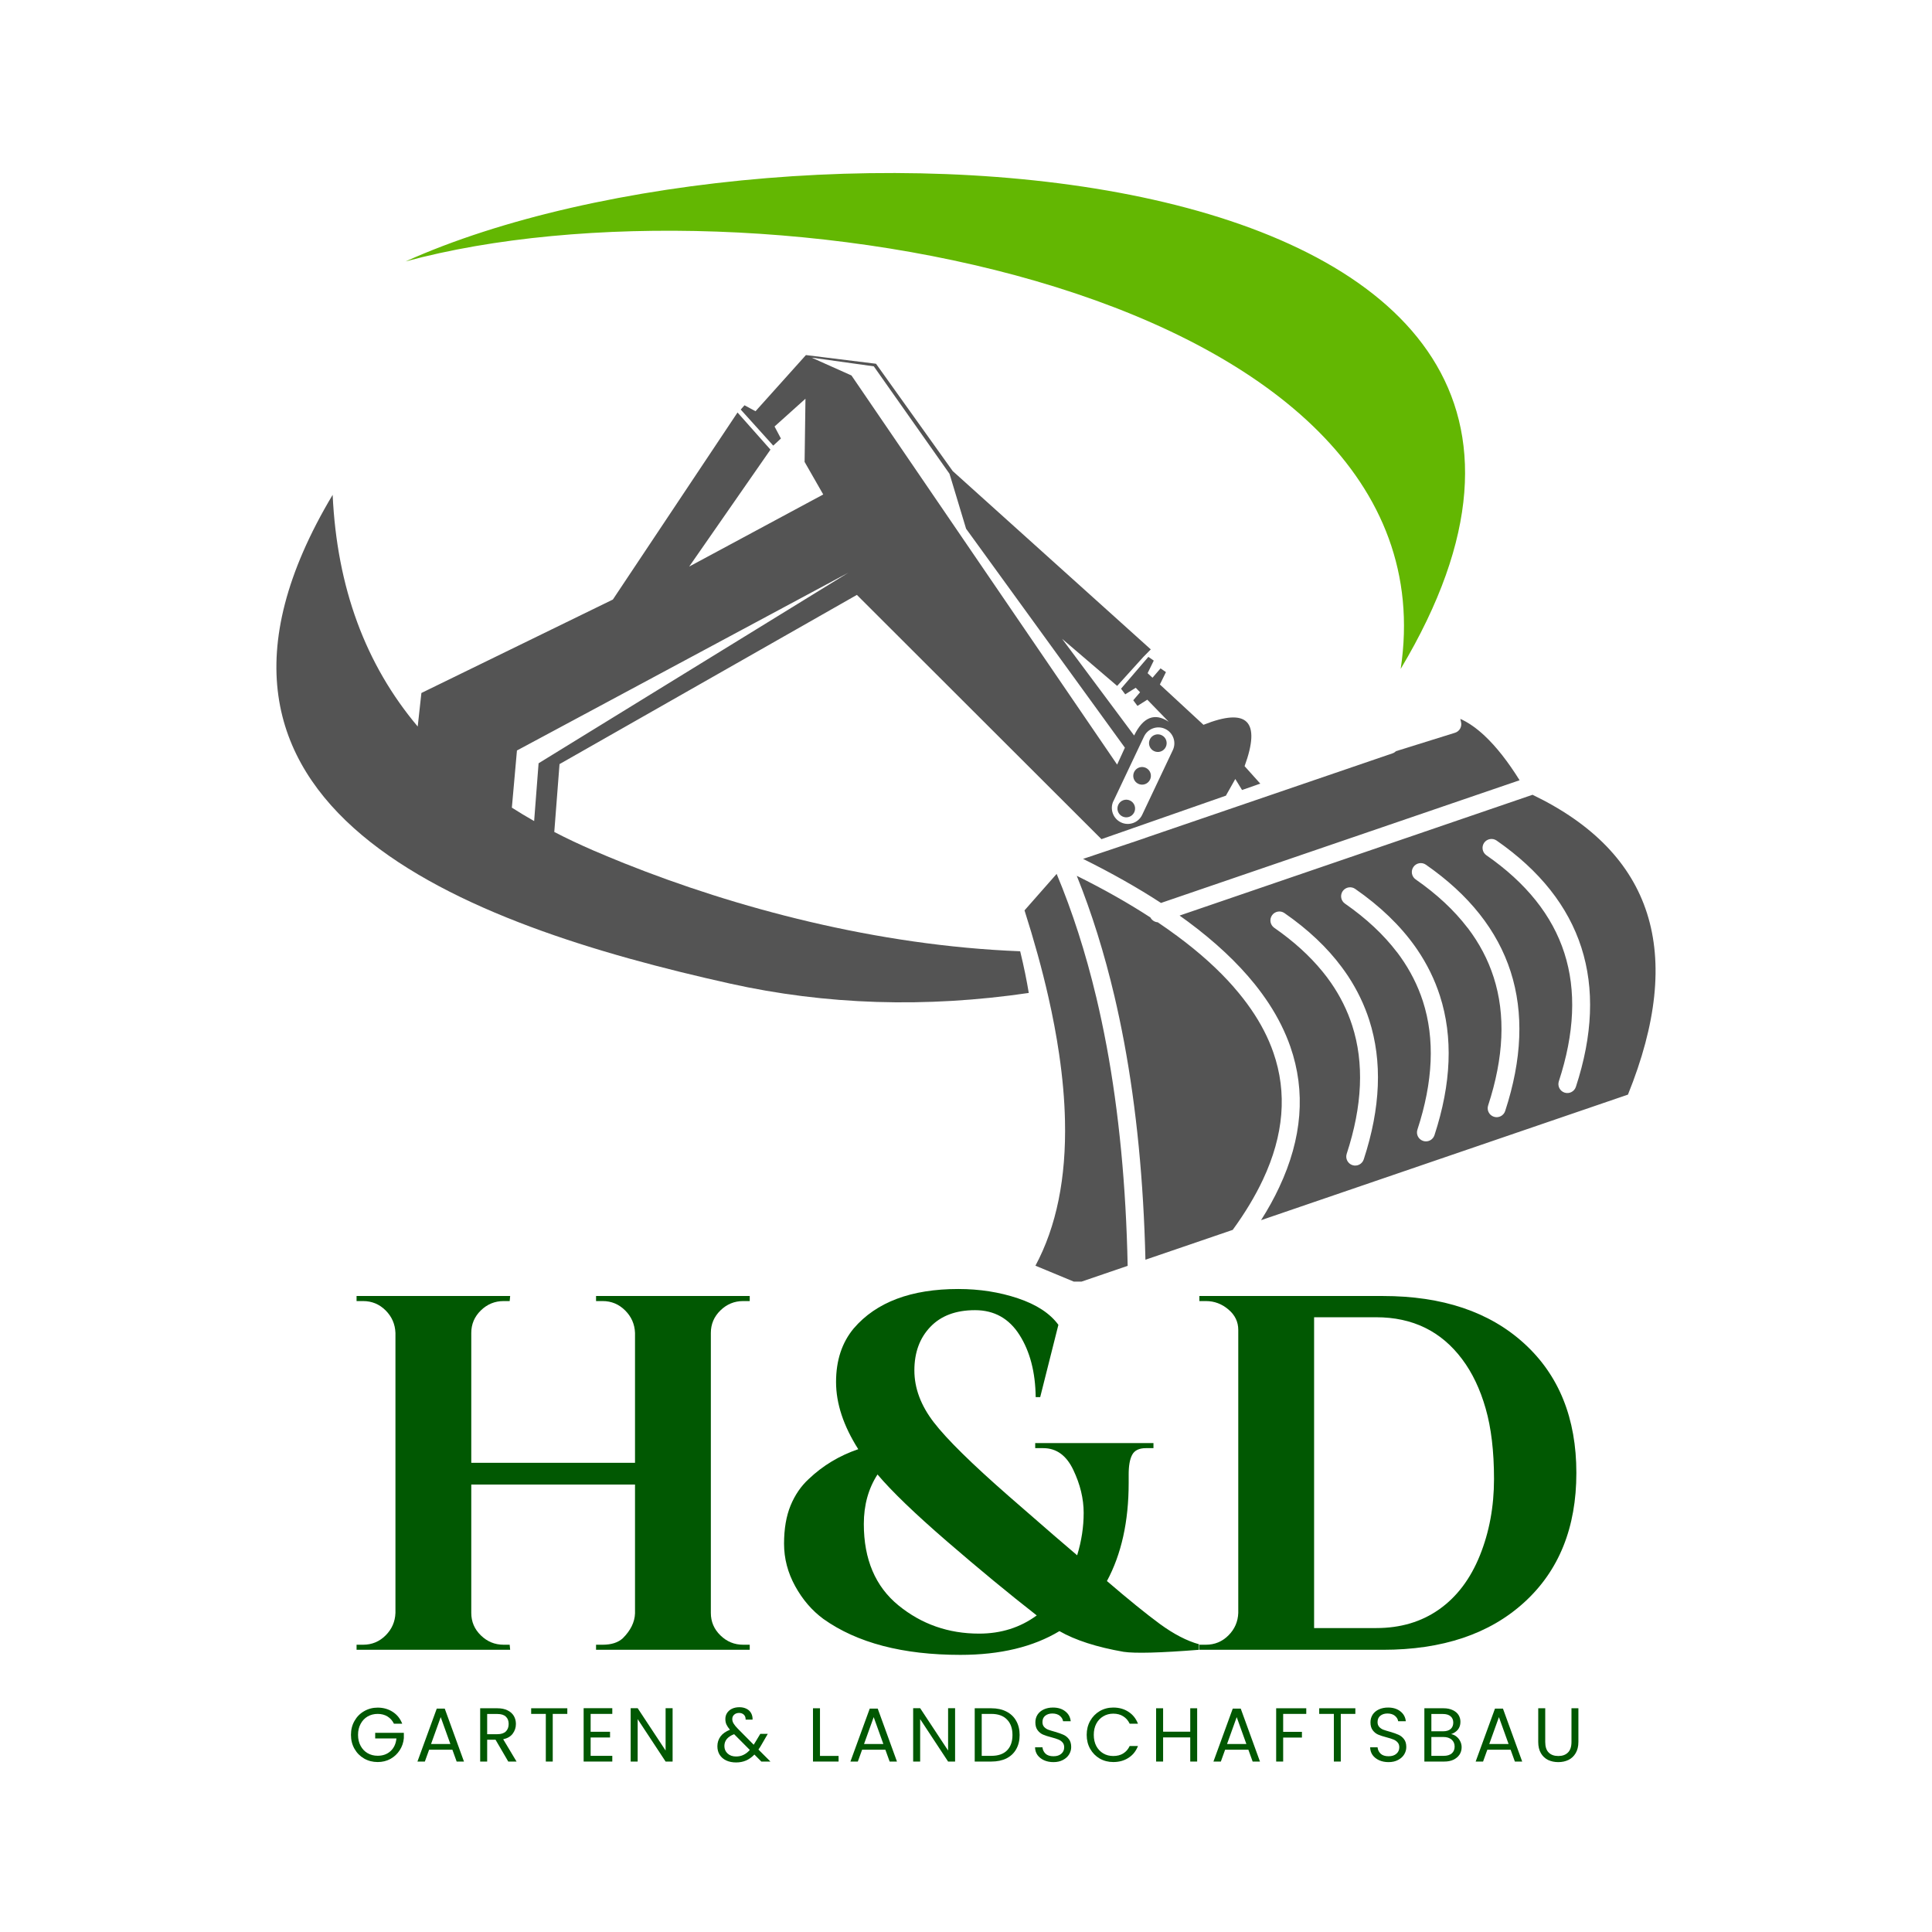 <svg xmlns="http://www.w3.org/2000/svg" xmlns:xlink="http://www.w3.org/1999/xlink" width="500" zoomAndPan="magnify" viewBox="0 0 375 375" height="500" preserveAspectRatio="xMidYMid meet" version="1.0"><defs><g/><clipPath id="4faadbaef7"><path d="M 78 33.508 L 285 33.508 L 285 130 L 78 130 Z M 78 33.508 " clip-rule="nonzero"/></clipPath><clipPath id="08a8411b90"><path d="M 198 139 L 321.406 139 L 321.406 248.758 L 198 248.758 Z M 198 139 " clip-rule="nonzero"/></clipPath><clipPath id="c5a1a50fd3"><path d="M 53.656 68 L 245 68 L 245 195 L 53.656 195 Z M 53.656 68 " clip-rule="nonzero"/></clipPath></defs><g fill="#015802" fill-opacity="1"><g transform="translate(65.084, 320.225)"><g><path d="M 51.891 -0.984 C 53.586 -0.984 54.895 -1.406 55.812 -2.25 C 57.32 -3.758 58.109 -5.363 58.172 -7.062 L 58.172 -32.078 L 26.391 -32.078 L 26.391 -7.156 C 26.391 -5.457 27.008 -4.004 28.25 -2.797 C 29.488 -1.586 30.961 -0.984 32.672 -0.984 L 33.844 -0.984 L 33.938 0 L 4.125 0 L 4.125 -0.984 L 5.391 -0.984 C 7.098 -0.984 8.555 -1.586 9.766 -2.797 C 10.973 -4.004 11.609 -5.457 11.672 -7.156 L 11.672 -61.5 C 11.609 -63.207 10.973 -64.664 9.766 -65.875 C 8.555 -67.082 7.098 -67.688 5.391 -67.688 L 4.125 -67.688 L 4.125 -68.672 L 33.938 -68.672 L 33.844 -67.688 L 32.672 -67.688 C 30.961 -67.688 29.488 -67.082 28.25 -65.875 C 27.008 -64.664 26.391 -63.207 26.391 -61.5 L 26.391 -36.297 L 58.172 -36.297 L 58.172 -61.5 C 58.109 -63.207 57.469 -64.664 56.25 -65.875 C 55.039 -67.082 53.586 -67.688 51.891 -67.688 L 50.609 -67.688 L 50.609 -68.672 L 80.438 -68.672 L 80.438 -67.688 L 79.156 -67.688 C 77.457 -67.688 75.988 -67.082 74.75 -65.875 C 73.508 -64.664 72.891 -63.207 72.891 -61.5 L 72.891 -7.156 C 72.891 -5.457 73.508 -4.004 74.75 -2.797 C 75.988 -1.586 77.457 -0.984 79.156 -0.984 L 80.438 -0.984 L 80.438 0 L 50.609 0 L 50.609 -0.984 Z M 51.891 -0.984 "/></g></g></g><g fill="#015802" fill-opacity="1"><g transform="translate(149.527, 320.225)"><g><path d="M 83.188 0 C 75.664 0.594 70.789 0.723 68.562 0.391 C 63.332 -0.523 59.18 -1.863 56.109 -3.625 C 51.004 -0.551 44.598 0.984 36.891 0.984 C 25.703 0.984 16.836 -1.336 10.297 -5.984 C 8.078 -7.617 6.25 -9.742 4.812 -12.359 C 3.375 -14.973 2.656 -17.719 2.656 -20.594 C 2.656 -23.477 3.078 -25.945 3.922 -28 C 4.773 -30.062 5.953 -31.781 7.453 -33.156 C 10.203 -35.77 13.406 -37.695 17.062 -38.938 C 14.188 -43.457 12.75 -47.805 12.75 -51.984 C 12.75 -56.172 13.895 -59.641 16.188 -62.391 C 20.562 -67.484 27.328 -70.031 36.484 -70.031 C 40.609 -70.031 44.469 -69.426 48.062 -68.219 C 51.664 -67.008 54.281 -65.297 55.906 -63.078 L 52.375 -49.047 L 51.5 -49.047 C 51.438 -53.891 50.391 -57.91 48.359 -61.109 C 46.328 -64.316 43.445 -65.922 39.719 -65.922 C 36 -65.922 33.109 -64.836 31.047 -62.672 C 28.984 -60.516 27.953 -57.703 27.953 -54.234 C 27.953 -50.773 29.211 -47.41 31.734 -44.141 C 34.254 -40.867 39.125 -36.078 46.344 -29.766 C 53.57 -23.461 57.973 -19.656 59.547 -18.344 C 60.391 -21.094 60.812 -23.836 60.812 -26.578 C 60.812 -29.328 60.141 -32.109 58.797 -34.922 C 57.461 -37.734 55.52 -39.141 52.969 -39.141 C 52.969 -39.141 52.938 -39.141 52.875 -39.141 L 51.406 -39.141 L 51.406 -40.125 L 74.359 -40.125 L 74.359 -39.141 L 72.984 -39.141 C 72.984 -39.141 72.953 -39.141 72.891 -39.141 C 71.578 -39.141 70.691 -38.711 70.234 -37.859 C 69.773 -37.016 69.547 -35.738 69.547 -34.031 L 69.547 -32.375 C 69.547 -24.914 68.141 -18.57 65.328 -13.344 C 69.516 -9.75 72.945 -6.969 75.625 -5 C 78.312 -3.039 80.832 -1.734 83.188 -1.078 Z M 40.516 -3.141 C 44.766 -3.141 48.492 -4.316 51.703 -6.672 C 46.336 -10.859 40.531 -15.648 34.281 -21.047 C 28.039 -26.441 23.547 -30.77 20.797 -34.031 C 19.023 -31.289 18.141 -28.086 18.141 -24.422 C 18.141 -17.555 20.379 -12.289 24.859 -8.625 C 29.348 -4.969 34.566 -3.141 40.516 -3.141 Z M 40.516 -3.141 "/></g></g></g><g fill="#015802" fill-opacity="1"><g transform="translate(228.675, 320.225)"><g><path d="M 39.734 -68.672 C 51.305 -68.672 60.457 -65.594 67.188 -59.438 C 73.926 -53.289 77.297 -44.922 77.297 -34.328 C 77.297 -23.734 73.926 -15.363 67.188 -9.219 C 60.457 -3.07 51.305 0 39.734 0 L 4.125 0 L 4.125 -0.984 L 5.391 -0.984 C 7.098 -0.984 8.555 -1.586 9.766 -2.797 C 10.973 -4.004 11.609 -5.457 11.672 -7.156 L 11.672 -62.094 C 11.672 -63.664 11.031 -64.988 9.75 -66.062 C 8.477 -67.145 7.023 -67.688 5.391 -67.688 L 4.125 -67.688 L 4.125 -68.672 Z M 38.453 -4.219 C 43.16 -4.219 47.227 -5.426 50.656 -7.844 C 54.094 -10.27 56.727 -13.754 58.562 -18.297 C 60.395 -22.836 61.312 -27.789 61.312 -33.156 C 61.312 -38.52 60.77 -43.082 59.688 -46.844 C 58.613 -50.602 57.094 -53.789 55.125 -56.406 C 51.07 -61.832 45.516 -64.547 38.453 -64.547 L 26.391 -64.547 L 26.391 -4.219 Z M 38.453 -4.219 "/></g></g></g><g fill="#015802" fill-opacity="1"><g transform="translate(67.48, 341.917)"><g><path d="M 8.984 -7.344 C 8.691 -7.945 8.273 -8.414 7.734 -8.75 C 7.191 -9.082 6.555 -9.25 5.828 -9.25 C 5.109 -9.25 4.457 -9.082 3.875 -8.75 C 3.301 -8.414 2.848 -7.938 2.516 -7.312 C 2.18 -6.695 2.016 -5.988 2.016 -5.188 C 2.016 -4.375 2.18 -3.66 2.516 -3.047 C 2.848 -2.43 3.301 -1.957 3.875 -1.625 C 4.457 -1.289 5.109 -1.125 5.828 -1.125 C 6.836 -1.125 7.672 -1.426 8.328 -2.031 C 8.984 -2.633 9.363 -3.453 9.469 -4.484 L 5.344 -4.484 L 5.344 -5.578 L 10.906 -5.578 L 10.906 -4.547 C 10.832 -3.691 10.566 -2.91 10.109 -2.203 C 9.648 -1.492 9.051 -0.93 8.312 -0.516 C 7.57 -0.109 6.742 0.094 5.828 0.094 C 4.867 0.094 3.992 -0.129 3.203 -0.578 C 2.41 -1.035 1.785 -1.664 1.328 -2.469 C 0.867 -3.27 0.641 -4.176 0.641 -5.188 C 0.641 -6.188 0.867 -7.086 1.328 -7.891 C 1.785 -8.703 2.41 -9.332 3.203 -9.781 C 3.992 -10.238 4.867 -10.469 5.828 -10.469 C 6.93 -10.469 7.906 -10.191 8.75 -9.641 C 9.594 -9.098 10.207 -8.332 10.594 -7.344 Z M 8.984 -7.344 "/></g></g></g><g fill="#015802" fill-opacity="1"><g transform="translate(80.542, 341.917)"><g><path d="M 7.266 -2.297 L 2.75 -2.297 L 1.922 0 L 0.484 0 L 4.234 -10.281 L 5.781 -10.281 L 9.516 0 L 8.094 0 Z M 6.875 -3.406 L 5 -8.625 L 3.125 -3.406 Z M 6.875 -3.406 "/></g></g></g><g fill="#015802" fill-opacity="1"><g transform="translate(92.06, 341.917)"><g><path d="M 6.594 0 L 4.125 -4.234 L 2.5 -4.234 L 2.5 0 L 1.141 0 L 1.141 -10.344 L 4.484 -10.344 C 5.266 -10.344 5.922 -10.207 6.453 -9.938 C 6.992 -9.676 7.398 -9.316 7.672 -8.859 C 7.941 -8.398 8.078 -7.879 8.078 -7.297 C 8.078 -6.586 7.867 -5.957 7.453 -5.406 C 7.047 -4.863 6.43 -4.504 5.609 -4.328 L 8.203 0 Z M 2.5 -5.312 L 4.484 -5.312 C 5.211 -5.312 5.758 -5.488 6.125 -5.844 C 6.488 -6.207 6.672 -6.691 6.672 -7.297 C 6.672 -7.91 6.488 -8.383 6.125 -8.719 C 5.77 -9.062 5.223 -9.234 4.484 -9.234 L 2.5 -9.234 Z M 2.5 -5.312 "/></g></g></g><g fill="#015802" fill-opacity="1"><g transform="translate(102.599, 341.917)"><g><path d="M 7.516 -10.344 L 7.516 -9.25 L 4.688 -9.25 L 4.688 0 L 3.344 0 L 3.344 -9.25 L 0.5 -9.25 L 0.5 -10.344 Z M 7.516 -10.344 "/></g></g></g><g fill="#015802" fill-opacity="1"><g transform="translate(112.143, 341.917)"><g><path d="M 2.5 -9.25 L 2.5 -5.781 L 6.266 -5.781 L 6.266 -4.672 L 2.5 -4.672 L 2.5 -1.109 L 6.703 -1.109 L 6.703 0 L 1.141 0 L 1.141 -10.359 L 6.703 -10.359 L 6.703 -9.25 Z M 2.5 -9.25 "/></g></g></g><g fill="#015802" fill-opacity="1"><g transform="translate(121.271, 341.917)"><g><path d="M 9.281 0 L 7.922 0 L 2.5 -8.234 L 2.5 0 L 1.141 0 L 1.141 -10.359 L 2.5 -10.359 L 7.922 -2.141 L 7.922 -10.359 L 9.281 -10.359 Z M 9.281 0 "/></g></g></g><g fill="#015802" fill-opacity="1"><g transform="translate(133.22, 341.917)"><g/></g></g><g fill="#015802" fill-opacity="1"><g transform="translate(138.697, 341.917)"><g><path d="M 9.078 0 L 7.734 -1.359 C 7.223 -0.836 6.68 -0.453 6.109 -0.203 C 5.535 0.047 4.891 0.172 4.172 0.172 C 3.461 0.172 2.832 0.047 2.281 -0.203 C 1.727 -0.461 1.301 -0.828 1 -1.297 C 0.695 -1.773 0.547 -2.332 0.547 -2.969 C 0.547 -3.688 0.75 -4.32 1.156 -4.875 C 1.57 -5.426 2.18 -5.859 2.984 -6.172 C 2.672 -6.547 2.441 -6.891 2.297 -7.203 C 2.16 -7.523 2.094 -7.875 2.094 -8.25 C 2.094 -8.688 2.203 -9.078 2.422 -9.422 C 2.648 -9.773 2.969 -10.051 3.375 -10.25 C 3.789 -10.445 4.273 -10.547 4.828 -10.547 C 5.359 -10.547 5.82 -10.441 6.219 -10.234 C 6.613 -10.035 6.91 -9.75 7.109 -9.375 C 7.305 -9 7.395 -8.586 7.375 -8.141 L 6.031 -8.141 C 6.039 -8.547 5.926 -8.863 5.688 -9.094 C 5.445 -9.32 5.141 -9.438 4.766 -9.438 C 4.367 -9.438 4.047 -9.32 3.797 -9.094 C 3.555 -8.875 3.438 -8.594 3.438 -8.25 C 3.438 -7.957 3.52 -7.672 3.688 -7.391 C 3.852 -7.109 4.129 -6.77 4.516 -6.375 L 7.594 -3.266 L 7.859 -3.688 L 8.875 -5.375 L 10.328 -5.375 L 9.109 -3.266 C 8.941 -2.961 8.742 -2.648 8.516 -2.328 L 10.844 0 Z M 4.172 -0.984 C 4.703 -0.984 5.18 -1.086 5.609 -1.297 C 6.047 -1.504 6.457 -1.82 6.844 -2.25 L 3.797 -5.312 C 2.535 -4.832 1.906 -4.066 1.906 -3.016 C 1.906 -2.43 2.113 -1.945 2.531 -1.562 C 2.945 -1.176 3.492 -0.984 4.172 -0.984 Z M 4.172 -0.984 "/></g></g></g><g fill="#015802" fill-opacity="1"><g transform="translate(151.18, 341.917)"><g/></g></g><g fill="#015802" fill-opacity="1"><g transform="translate(156.658, 341.917)"><g><path d="M 2.5 -1.094 L 6.109 -1.094 L 6.109 0 L 1.141 0 L 1.141 -10.344 L 2.5 -10.344 Z M 2.5 -1.094 "/></g></g></g><g fill="#015802" fill-opacity="1"><g transform="translate(164.584, 341.917)"><g><path d="M 7.266 -2.297 L 2.75 -2.297 L 1.922 0 L 0.484 0 L 4.234 -10.281 L 5.781 -10.281 L 9.516 0 L 8.094 0 Z M 6.875 -3.406 L 5 -8.625 L 3.125 -3.406 Z M 6.875 -3.406 "/></g></g></g><g fill="#015802" fill-opacity="1"><g transform="translate(176.102, 341.917)"><g><path d="M 9.281 0 L 7.922 0 L 2.5 -8.234 L 2.5 0 L 1.141 0 L 1.141 -10.359 L 2.5 -10.359 L 7.922 -2.141 L 7.922 -10.359 L 9.281 -10.359 Z M 9.281 0 "/></g></g></g><g fill="#015802" fill-opacity="1"><g transform="translate(188.051, 341.917)"><g><path d="M 4.359 -10.344 C 5.492 -10.344 6.473 -10.129 7.297 -9.703 C 8.117 -9.285 8.75 -8.688 9.188 -7.906 C 9.633 -7.125 9.859 -6.207 9.859 -5.156 C 9.859 -4.094 9.633 -3.172 9.188 -2.391 C 8.75 -1.617 8.117 -1.023 7.297 -0.609 C 6.473 -0.203 5.492 0 4.359 0 L 1.141 0 L 1.141 -10.344 Z M 4.359 -1.109 C 5.703 -1.109 6.723 -1.461 7.422 -2.172 C 8.117 -2.879 8.469 -3.875 8.469 -5.156 C 8.469 -6.438 8.113 -7.438 7.406 -8.156 C 6.707 -8.883 5.691 -9.25 4.359 -9.25 L 2.5 -9.25 L 2.5 -1.109 Z M 4.359 -1.109 "/></g></g></g><g fill="#015802" fill-opacity="1"><g transform="translate(200.059, 341.917)"><g><path d="M 4.422 0.109 C 3.742 0.109 3.133 -0.008 2.594 -0.25 C 2.051 -0.5 1.625 -0.836 1.312 -1.266 C 1.008 -1.703 0.852 -2.203 0.844 -2.766 L 2.281 -2.766 C 2.332 -2.273 2.531 -1.863 2.875 -1.531 C 3.227 -1.195 3.742 -1.031 4.422 -1.031 C 5.066 -1.031 5.57 -1.191 5.938 -1.516 C 6.312 -1.836 6.5 -2.254 6.5 -2.766 C 6.5 -3.16 6.391 -3.477 6.172 -3.719 C 5.953 -3.969 5.68 -4.156 5.359 -4.281 C 5.035 -4.414 4.594 -4.555 4.031 -4.703 C 3.352 -4.879 2.805 -5.055 2.391 -5.234 C 1.984 -5.41 1.633 -5.691 1.344 -6.078 C 1.051 -6.461 0.906 -6.973 0.906 -7.609 C 0.906 -8.172 1.047 -8.672 1.328 -9.109 C 1.617 -9.547 2.023 -9.883 2.547 -10.125 C 3.066 -10.363 3.66 -10.484 4.328 -10.484 C 5.297 -10.484 6.086 -10.238 6.703 -9.75 C 7.328 -9.27 7.68 -8.629 7.766 -7.828 L 6.281 -7.828 C 6.227 -8.223 6.02 -8.57 5.656 -8.875 C 5.289 -9.176 4.805 -9.328 4.203 -9.328 C 3.641 -9.328 3.176 -9.18 2.812 -8.891 C 2.457 -8.598 2.281 -8.188 2.281 -7.656 C 2.281 -7.281 2.383 -6.973 2.594 -6.734 C 2.812 -6.492 3.078 -6.312 3.391 -6.188 C 3.703 -6.07 4.141 -5.938 4.703 -5.781 C 5.391 -5.582 5.938 -5.391 6.344 -5.203 C 6.758 -5.023 7.113 -4.742 7.406 -4.359 C 7.707 -3.984 7.859 -3.469 7.859 -2.812 C 7.859 -2.312 7.723 -1.836 7.453 -1.391 C 7.191 -0.953 6.797 -0.594 6.266 -0.312 C 5.742 -0.031 5.129 0.109 4.422 0.109 Z M 4.422 0.109 "/></g></g></g><g fill="#015802" fill-opacity="1"><g transform="translate(210.286, 341.917)"><g><path d="M 0.641 -5.188 C 0.641 -6.188 0.863 -7.086 1.312 -7.891 C 1.77 -8.703 2.391 -9.336 3.172 -9.797 C 3.961 -10.254 4.836 -10.484 5.797 -10.484 C 6.93 -10.484 7.914 -10.207 8.75 -9.656 C 9.594 -9.113 10.207 -8.344 10.594 -7.344 L 8.984 -7.344 C 8.691 -7.969 8.273 -8.445 7.734 -8.781 C 7.203 -9.125 6.555 -9.297 5.797 -9.297 C 5.078 -9.297 4.43 -9.125 3.859 -8.781 C 3.285 -8.445 2.832 -7.969 2.5 -7.344 C 2.176 -6.727 2.016 -6.008 2.016 -5.188 C 2.016 -4.363 2.176 -3.641 2.5 -3.016 C 2.832 -2.398 3.285 -1.922 3.859 -1.578 C 4.43 -1.242 5.078 -1.078 5.797 -1.078 C 6.555 -1.078 7.203 -1.242 7.734 -1.578 C 8.273 -1.91 8.691 -2.391 8.984 -3.016 L 10.594 -3.016 C 10.207 -2.023 9.594 -1.258 8.75 -0.719 C 7.914 -0.176 6.93 0.094 5.797 0.094 C 4.836 0.094 3.961 -0.129 3.172 -0.578 C 2.391 -1.035 1.77 -1.664 1.312 -2.469 C 0.863 -3.27 0.641 -4.176 0.641 -5.188 Z M 0.641 -5.188 "/></g></g></g><g fill="#015802" fill-opacity="1"><g transform="translate(223.259, 341.917)"><g><path d="M 9.109 -10.344 L 9.109 0 L 7.766 0 L 7.766 -4.688 L 2.5 -4.688 L 2.5 0 L 1.141 0 L 1.141 -10.344 L 2.5 -10.344 L 2.5 -5.797 L 7.766 -5.797 L 7.766 -10.344 Z M 9.109 -10.344 "/></g></g></g><g fill="#015802" fill-opacity="1"><g transform="translate(235.044, 341.917)"><g><path d="M 7.266 -2.297 L 2.75 -2.297 L 1.922 0 L 0.484 0 L 4.234 -10.281 L 5.781 -10.281 L 9.516 0 L 8.094 0 Z M 6.875 -3.406 L 5 -8.625 L 3.125 -3.406 Z M 6.875 -3.406 "/></g></g></g><g fill="#015802" fill-opacity="1"><g transform="translate(246.562, 341.917)"><g><path d="M 6.984 -10.344 L 6.984 -9.25 L 2.5 -9.25 L 2.5 -5.766 L 6.141 -5.766 L 6.141 -4.656 L 2.5 -4.656 L 2.5 0 L 1.141 0 L 1.141 -10.344 Z M 6.984 -10.344 "/></g></g></g><g fill="#015802" fill-opacity="1"><g transform="translate(255.557, 341.917)"><g><path d="M 7.516 -10.344 L 7.516 -9.25 L 4.688 -9.25 L 4.688 0 L 3.344 0 L 3.344 -9.25 L 0.5 -9.25 L 0.5 -10.344 Z M 7.516 -10.344 "/></g></g></g><g fill="#015802" fill-opacity="1"><g transform="translate(265.102, 341.917)"><g><path d="M 4.422 0.109 C 3.742 0.109 3.133 -0.008 2.594 -0.25 C 2.051 -0.5 1.625 -0.836 1.312 -1.266 C 1.008 -1.703 0.852 -2.203 0.844 -2.766 L 2.281 -2.766 C 2.332 -2.273 2.531 -1.863 2.875 -1.531 C 3.227 -1.195 3.742 -1.031 4.422 -1.031 C 5.066 -1.031 5.57 -1.191 5.938 -1.516 C 6.312 -1.836 6.5 -2.254 6.5 -2.766 C 6.5 -3.16 6.391 -3.477 6.172 -3.719 C 5.953 -3.969 5.68 -4.156 5.359 -4.281 C 5.035 -4.414 4.594 -4.555 4.031 -4.703 C 3.352 -4.879 2.805 -5.055 2.391 -5.234 C 1.984 -5.41 1.633 -5.691 1.344 -6.078 C 1.051 -6.461 0.906 -6.973 0.906 -7.609 C 0.906 -8.172 1.047 -8.672 1.328 -9.109 C 1.617 -9.547 2.023 -9.883 2.547 -10.125 C 3.066 -10.363 3.66 -10.484 4.328 -10.484 C 5.297 -10.484 6.086 -10.238 6.703 -9.75 C 7.328 -9.27 7.68 -8.629 7.766 -7.828 L 6.281 -7.828 C 6.227 -8.223 6.02 -8.57 5.656 -8.875 C 5.289 -9.176 4.805 -9.328 4.203 -9.328 C 3.641 -9.328 3.176 -9.18 2.812 -8.891 C 2.457 -8.598 2.281 -8.188 2.281 -7.656 C 2.281 -7.281 2.383 -6.973 2.594 -6.734 C 2.812 -6.492 3.078 -6.312 3.391 -6.188 C 3.703 -6.07 4.141 -5.938 4.703 -5.781 C 5.391 -5.582 5.938 -5.391 6.344 -5.203 C 6.758 -5.023 7.113 -4.742 7.406 -4.359 C 7.707 -3.984 7.859 -3.469 7.859 -2.812 C 7.859 -2.312 7.723 -1.836 7.453 -1.391 C 7.191 -0.953 6.797 -0.594 6.266 -0.312 C 5.742 -0.031 5.129 0.109 4.422 0.109 Z M 4.422 0.109 "/></g></g></g><g fill="#015802" fill-opacity="1"><g transform="translate(275.328, 341.917)"><g><path d="M 6.328 -5.328 C 6.703 -5.266 7.047 -5.109 7.359 -4.859 C 7.672 -4.617 7.914 -4.316 8.094 -3.953 C 8.281 -3.586 8.375 -3.195 8.375 -2.781 C 8.375 -2.25 8.238 -1.773 7.969 -1.359 C 7.695 -0.941 7.305 -0.609 6.797 -0.359 C 6.297 -0.117 5.695 0 5 0 L 1.141 0 L 1.141 -10.344 L 4.859 -10.344 C 5.555 -10.344 6.148 -10.223 6.641 -9.984 C 7.141 -9.754 7.516 -9.441 7.766 -9.047 C 8.016 -8.648 8.141 -8.207 8.141 -7.719 C 8.141 -7.102 7.973 -6.594 7.641 -6.188 C 7.305 -5.789 6.867 -5.504 6.328 -5.328 Z M 2.5 -5.875 L 4.766 -5.875 C 5.398 -5.875 5.891 -6.02 6.234 -6.312 C 6.578 -6.613 6.75 -7.031 6.75 -7.562 C 6.75 -8.082 6.578 -8.488 6.234 -8.781 C 5.891 -9.082 5.391 -9.234 4.734 -9.234 L 2.5 -9.234 Z M 4.891 -1.109 C 5.555 -1.109 6.078 -1.266 6.453 -1.578 C 6.828 -1.898 7.016 -2.344 7.016 -2.906 C 7.016 -3.477 6.816 -3.93 6.422 -4.266 C 6.023 -4.598 5.5 -4.766 4.844 -4.766 L 2.5 -4.766 L 2.5 -1.109 Z M 4.891 -1.109 "/></g></g></g><g fill="#015802" fill-opacity="1"><g transform="translate(285.941, 341.917)"><g><path d="M 7.266 -2.297 L 2.75 -2.297 L 1.922 0 L 0.484 0 L 4.234 -10.281 L 5.781 -10.281 L 9.516 0 L 8.094 0 Z M 6.875 -3.406 L 5 -8.625 L 3.125 -3.406 Z M 6.875 -3.406 "/></g></g></g><g fill="#015802" fill-opacity="1"><g transform="translate(297.46, 341.917)"><g><path d="M 2.469 -10.344 L 2.469 -3.797 C 2.469 -2.879 2.691 -2.195 3.141 -1.75 C 3.586 -1.301 4.211 -1.078 5.016 -1.078 C 5.805 -1.078 6.426 -1.301 6.875 -1.75 C 7.332 -2.195 7.562 -2.879 7.562 -3.797 L 7.562 -10.344 L 8.906 -10.344 L 8.906 -3.812 C 8.906 -2.945 8.727 -2.219 8.375 -1.625 C 8.031 -1.039 7.562 -0.602 6.969 -0.312 C 6.383 -0.031 5.727 0.109 5 0.109 C 4.27 0.109 3.609 -0.031 3.016 -0.312 C 2.43 -0.602 1.969 -1.039 1.625 -1.625 C 1.281 -2.219 1.109 -2.945 1.109 -3.812 L 1.109 -10.344 Z M 2.469 -10.344 "/></g></g></g><g clip-path="url(#4faadbaef7)"><path fill="#63b702" d="M 271.875 129.828 C 282.973 56.117 146.773 32.305 78.723 50.742 C 152.918 17.324 333.168 27.234 271.875 129.828 Z M 271.875 129.828 " fill-opacity="1" fill-rule="evenodd"/></g><g clip-path="url(#08a8411b90)"><path fill="#545454" d="M 210.211 166.703 C 215.82 169.484 220.867 172.34 225.348 175.262 L 294.953 151.445 C 292.68 147.801 290.414 144.918 288.16 142.809 C 286.57 141.32 285.004 140.23 283.445 139.535 L 283.594 140.191 C 283.789 141.066 283.289 141.957 282.414 142.23 L 270.965 145.801 C 270.777 145.984 270.555 146.133 270.289 146.223 L 222.398 162.602 L 222.242 162.672 L 220.957 163.102 L 219.879 163.477 L 219.711 163.523 L 210.223 166.711 Z M 212.77 193.504 C 210.723 184.926 208.164 176.965 205.094 169.621 L 198.859 176.703 C 200.73 182.574 202.281 188.172 203.484 193.484 C 204.359 197.328 205.055 201.035 205.574 204.582 C 206.242 209.133 206.625 213.445 206.711 217.504 C 206.965 228.672 205.055 238.062 200.977 245.672 L 209.102 249.043 L 218.879 245.699 C 218.562 230.172 217.191 215.914 214.77 202.926 L 214.762 202.898 C 214.164 199.691 213.496 196.555 212.77 193.496 Z M 239.477 191.594 C 236.516 188.211 232.859 184.906 228.484 181.672 C 227.281 180.781 226.023 179.898 224.723 179.016 C 224.121 178.977 223.574 178.621 223.289 178.074 C 219.055 175.32 214.301 172.621 209.004 169.996 C 211.918 177.23 214.359 185.043 216.328 193.426 C 216.996 196.289 217.613 199.211 218.172 202.199 L 218.191 202.289 C 220.582 215.133 221.965 229.199 222.328 244.512 L 239.27 238.719 C 241.68 235.414 243.633 232.16 245.133 228.973 C 249.199 220.316 249.875 212.094 247.16 204.297 C 246.172 201.438 244.711 198.613 242.797 195.848 C 241.809 194.418 240.699 192.996 239.465 191.594 Z M 297.453 154.27 L 228.957 177.711 C 229.496 178.094 230.035 178.484 230.555 178.867 C 235.848 182.789 240.172 186.84 243.535 191.016 C 244.535 192.258 245.445 193.516 246.277 194.777 C 248.074 197.523 249.465 200.316 250.457 203.16 C 253.477 211.848 252.758 220.945 248.297 230.445 C 247.309 232.562 246.133 234.691 244.77 236.836 L 315.984 212.465 C 327.102 184.957 320.926 165.555 297.453 154.262 Z M 256.711 188.594 C 254.219 185.535 251.094 182.699 247.328 180.082 C 246.543 179.535 246.348 178.445 246.898 177.66 C 247.445 176.879 248.535 176.68 249.316 177.23 C 253.895 180.406 257.602 183.906 260.445 187.738 C 260.887 188.328 261.297 188.926 261.699 189.523 C 263.453 192.199 264.809 195.023 265.77 197.996 C 268.336 205.996 267.984 215.016 264.699 225.043 C 264.395 225.953 263.414 226.453 262.504 226.152 C 261.594 225.848 261.094 224.867 261.395 223.953 C 264.445 214.633 264.809 206.336 262.465 199.062 C 261.523 196.141 260.152 193.367 258.328 190.738 C 257.828 190.016 257.289 189.289 256.711 188.594 Z M 271.16 184.828 C 268.562 181.418 265.199 178.27 261.055 175.387 C 260.258 174.84 260.074 173.75 260.621 172.965 C 261.172 172.184 262.258 171.984 263.043 172.535 C 267.887 175.898 271.77 179.633 274.672 183.719 L 275.082 184.309 C 277.004 187.133 278.473 190.133 279.492 193.301 C 282.062 201.309 281.711 210.316 278.426 220.348 C 278.121 221.258 277.141 221.758 276.23 221.453 C 275.316 221.152 274.816 220.172 275.121 219.258 C 278.172 209.945 278.531 201.641 276.191 194.367 C 275.199 191.301 273.73 188.387 271.777 185.652 C 271.582 185.379 271.375 185.102 271.172 184.828 Z M 284.875 180.121 L 284.828 180.055 C 282.238 176.672 278.895 173.555 274.777 170.691 C 273.992 170.141 273.797 169.055 274.348 168.27 C 274.895 167.484 275.984 167.289 276.77 167.84 C 285.16 173.672 290.641 180.594 293.219 188.602 C 295.789 196.613 295.434 205.621 292.152 215.652 C 291.848 216.562 290.867 217.062 289.953 216.758 C 289.043 216.457 288.543 215.477 288.848 214.562 C 291.895 205.25 292.258 196.945 289.914 189.672 C 288.828 186.281 287.152 183.094 284.887 180.113 Z M 288.504 166.004 C 287.719 165.457 287.523 164.367 288.07 163.582 C 288.621 162.801 289.711 162.605 290.492 163.152 C 298.887 168.984 304.367 175.906 306.945 183.918 C 309.512 191.918 309.16 200.938 305.875 210.965 C 305.57 211.875 304.59 212.375 303.68 212.074 C 302.77 211.777 302.27 210.789 302.57 209.875 C 305.621 200.555 305.984 192.258 303.641 184.984 C 301.309 177.723 296.258 171.387 288.504 166.004 Z M 288.504 166.004 " fill-opacity="1" fill-rule="evenodd"/></g><g clip-path="url(#c5a1a50fd3)"><path fill="#545454" d="M 100.352 145.664 L 164.691 111.145 L 104.539 148.152 L 103.676 159.367 C 102.195 158.523 100.754 157.664 99.352 156.762 L 100.34 145.664 Z M 108.625 148.301 L 166.32 115.469 L 213.789 162.879 L 237.945 154.438 L 239.77 151.203 L 241.082 153.34 L 244.102 152.281 L 244.621 152.105 L 241.574 148.711 C 244.777 139.957 242.121 137.281 233.594 140.684 L 225.133 132.859 L 226.309 130.457 L 225.262 129.73 L 223.699 131.547 L 222.75 130.664 L 223.945 128.223 L 222.898 127.496 L 217.594 133.672 L 218.406 134.77 L 220.445 133.496 L 221.289 134.367 L 219.965 135.918 L 220.781 137.016 L 222.691 135.809 L 226.848 140.094 C 224.121 138.289 221.887 139.172 220.133 142.762 L 206.152 123.996 L 216.84 133.133 L 221.945 127.488 L 223.367 126.047 L 184.918 91.43 L 170.035 70.605 L 156.43 68.918 L 146.645 79.82 L 144.508 78.664 L 143.773 79.496 L 150.086 86.496 L 151.574 85.117 L 150.34 82.781 L 156.34 77.391 L 156.172 89.656 L 159.789 95.977 L 133.773 109.969 L 149.547 87.273 L 143.152 80.066 L 118.957 116.371 L 81.793 134.508 L 81.078 141.016 C 70.949 128.977 65.41 114.086 64.566 96.047 C 28.078 157.125 90.566 179.523 141.625 190.898 C 160.301 195.055 179.652 195.672 199.684 192.73 C 199.289 190.32 198.742 187.621 198.016 184.641 C 170.074 183.555 142.703 176.172 121.195 167.574 C 119.117 166.742 117.098 165.898 115.125 165.055 L 115.016 165.004 C 112.438 163.887 109.969 162.723 107.586 161.484 L 108.605 148.289 Z M 216.828 148.398 L 165.27 72.879 L 157.535 69.418 L 169.605 71.105 L 184.289 91.949 L 184.496 92.605 L 187.516 102.625 L 218.34 145.125 L 216.84 148.398 Z M 216.113 155.504 L 222.055 142.957 C 222.781 141.418 224.633 140.75 226.172 141.488 C 227.711 142.211 228.379 144.066 227.641 145.605 L 221.699 158.152 C 220.977 159.691 219.121 160.359 217.582 159.625 C 216.043 158.898 215.379 157.043 216.102 155.504 Z M 216.113 155.504 " fill-opacity="1" fill-rule="evenodd"/></g><path fill="#545454" d="M 224.18 142.625 C 223.289 142.926 222.809 143.906 223.113 144.801 C 223.418 145.691 224.398 146.172 225.289 145.867 C 226.18 145.566 226.66 144.586 226.359 143.691 C 226.055 142.801 225.074 142.32 224.18 142.625 Z M 224.18 142.625 " fill-opacity="1" fill-rule="evenodd"/><path fill="#545454" d="M 223.301 150.035 C 222.996 149.145 222.016 148.664 221.121 148.965 C 220.23 149.27 219.75 150.25 220.055 151.145 C 220.359 152.035 221.34 152.516 222.23 152.211 C 223.121 151.906 223.602 150.926 223.301 150.035 Z M 223.301 150.035 " fill-opacity="1" fill-rule="evenodd"/><path fill="#545454" d="M 220.23 156.379 C 219.926 155.484 218.945 155.004 218.055 155.309 C 217.16 155.613 216.684 156.594 216.984 157.484 C 217.289 158.379 218.27 158.859 219.16 158.555 C 220.055 158.25 220.535 157.27 220.23 156.379 Z M 220.23 156.379 " fill-opacity="1" fill-rule="evenodd"/></svg>